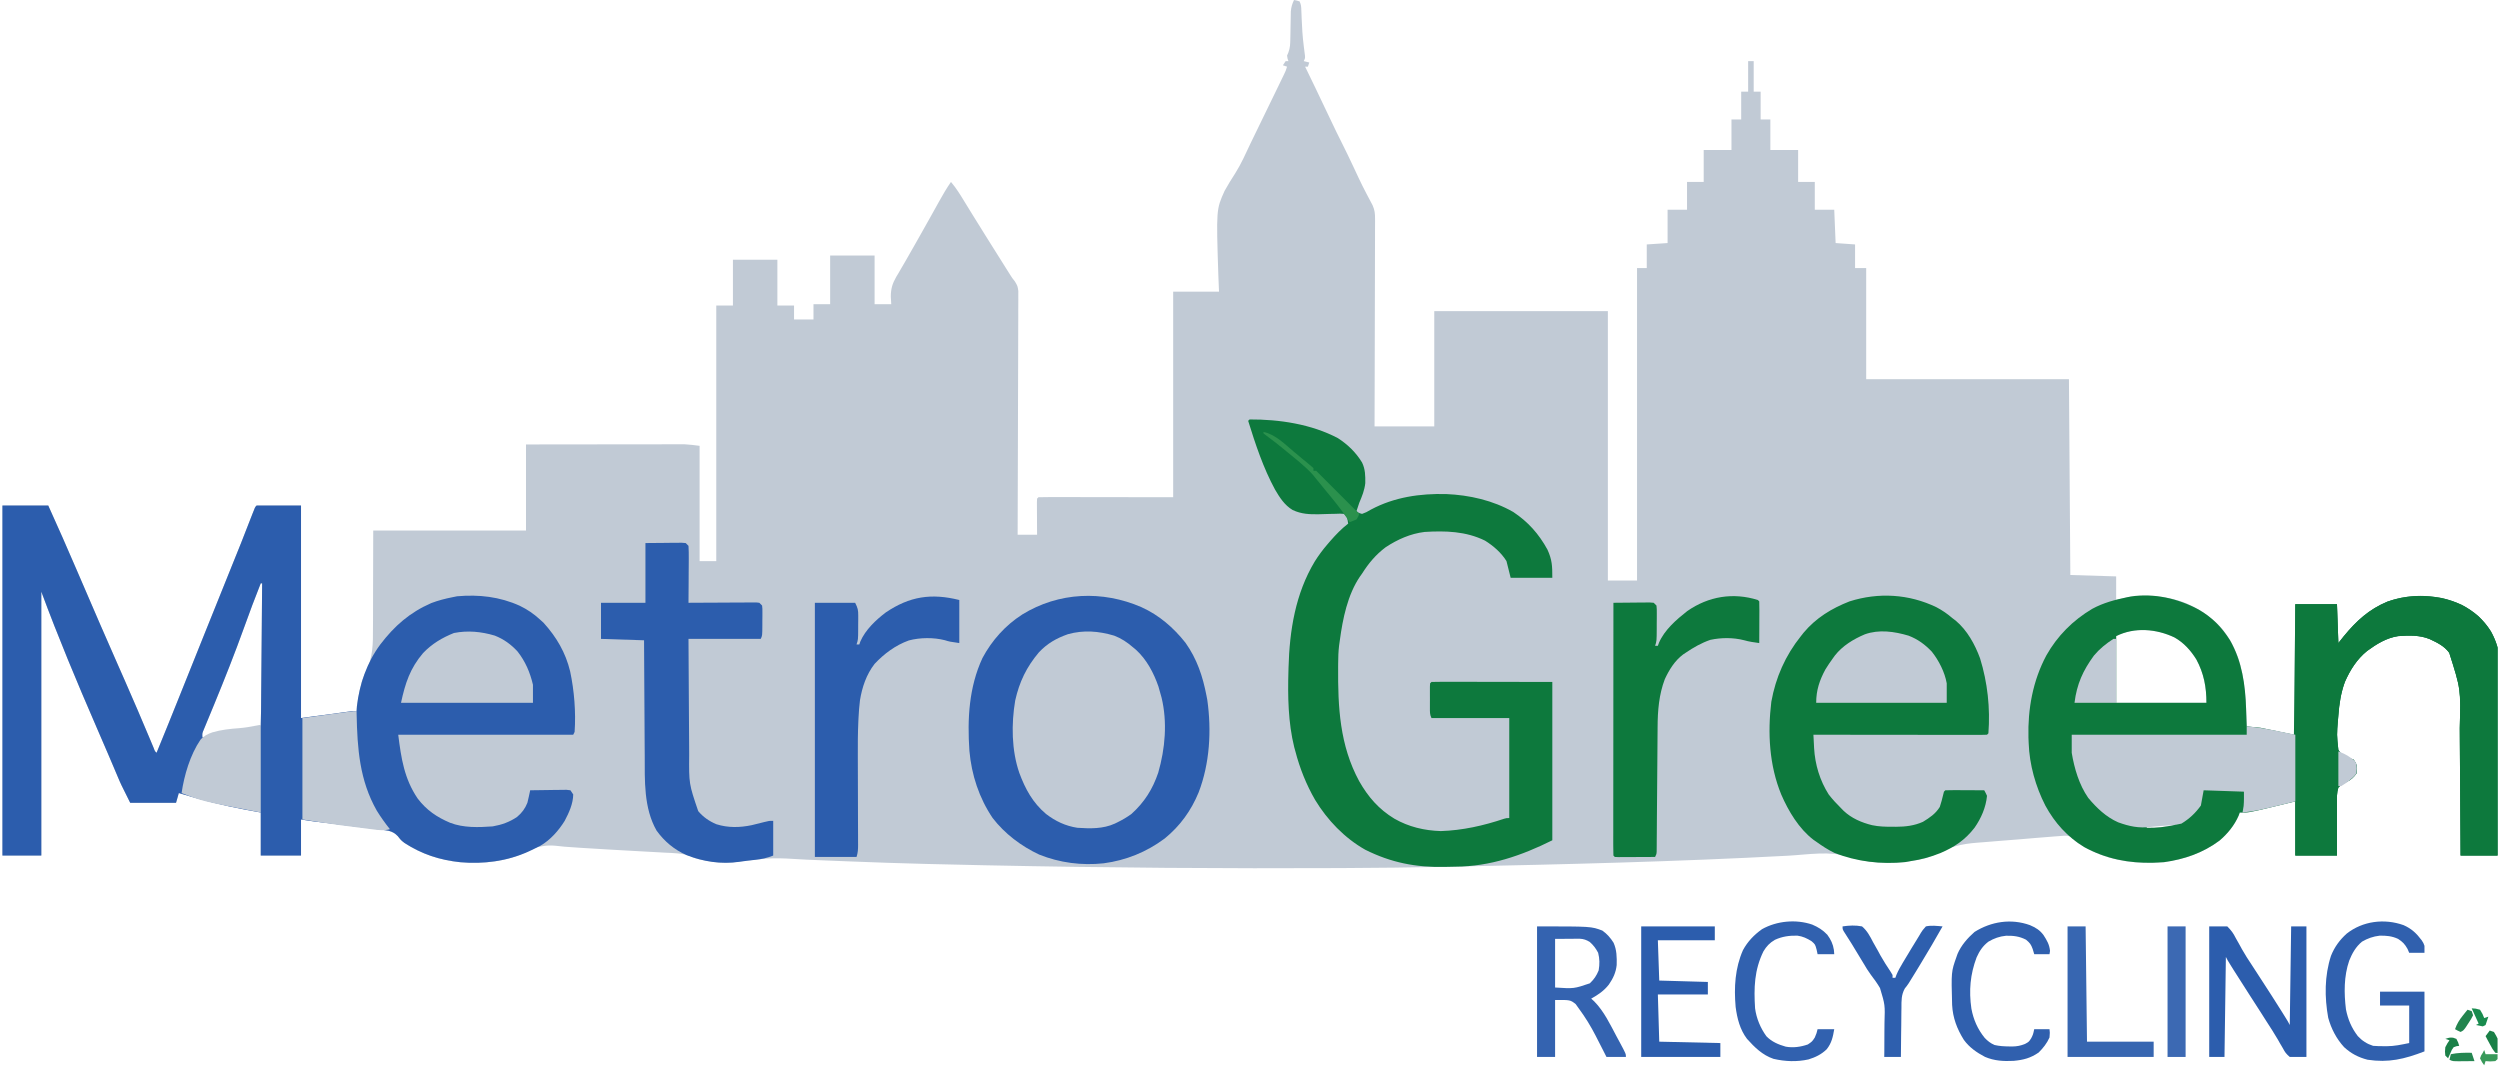 <svg xmlns="http://www.w3.org/2000/svg" xmlns:xlink="http://www.w3.org/1999/xlink" width="1600" zoomAndPan="magnify" viewBox="0 0 1200 513" height="684" preserveAspectRatio="xMidYMid meet" version="1.2"><defs><clipPath id="e3ec77704f"><path d="M 1.168 0 L 1198.832 0 L 1198.832 417 L 1.168 417 Z M 1.168 0 "/></clipPath><clipPath id="1a7f52ad3f"><path d="M 1.168 242 L 277 242 L 277 415 L 1.168 415 Z M 1.168 242 "/></clipPath><clipPath id="c675af2ca7"><path d="M 973 285 L 1198.832 285 L 1198.832 415 L 973 415 Z M 973 285 "/></clipPath><clipPath id="138f41b140"><path d="M 599 201 L 1198.832 201 L 1198.832 417 L 599 417 Z M 599 201 "/></clipPath><clipPath id="6f6eda2e95"><path d="M 1193 494 L 1198.832 494 L 1198.832 506 L 1193 506 Z M 1193 494 "/></clipPath><clipPath id="9b2ab009e0"><path d="M 1190 504 L 1198.832 504 L 1198.832 512 L 1190 512 Z M 1190 504 "/></clipPath></defs><g id="5d9ae5066c"><g clip-rule="nonzero" clip-path="url(#e3ec77704f)"><path style=" stroke:none;fill-rule:nonzero;fill:#c1cad5;fill-opacity:1;" d="M 621.121 0 C 622.414 0.25 622.414 0.25 623.789 0.668 C 624.566 2.223 624.578 3.246 624.641 4.98 L 624.719 6.801 L 624.789 8.707 C 624.957 13.168 625.227 17.57 625.789 22 L 626.203 25.293 C 626.27 25.777 626.332 26.266 626.398 26.77 C 626.453 28 626.453 28 625.789 29.332 L 628.453 30 L 627.789 32 L 626.453 32 L 627.227 33.594 C 628.414 36.051 629.602 38.504 630.789 40.957 L 631.438 42.301 C 633.887 47.367 636.324 52.441 638.703 57.543 C 640.539 61.473 642.453 65.355 644.406 69.23 C 646.145 72.684 647.809 76.168 649.453 79.668 C 653.91 89.219 653.91 89.219 658.844 98.531 C 659.895 100.914 660.031 102.508 660.027 105.098 L 660.031 106.395 C 660.031 107.82 660.027 109.242 660.012 110.668 L 660.012 113.742 C 660.016 116.52 660 119.297 659.988 122.074 C 659.977 124.977 659.973 127.883 659.973 130.785 C 659.965 136.281 659.949 141.777 659.93 147.273 C 659.906 153.535 659.895 159.793 659.887 166.051 C 659.863 178.922 659.828 191.797 659.785 204.668 L 688.449 204.668 L 688.449 149.332 L 771.777 149.332 L 771.777 278.668 L 785.777 278.668 L 785.777 128.668 L 790.441 128.668 L 790.441 117.332 L 800.441 116.668 L 800.441 100.668 L 809.773 100.668 L 809.773 87.332 L 817.773 87.332 L 817.773 72 L 831.105 72 L 831.105 57.332 L 835.773 57.332 L 835.773 44 L 839.105 44 L 839.105 29.332 L 841.773 29.332 L 841.773 44 L 845.105 44 L 845.105 57.332 L 849.77 57.332 L 849.77 72 L 863.102 72 L 863.102 87.332 L 871.102 87.332 L 871.102 100.668 L 880.434 100.668 L 881.102 116.668 L 890.434 117.332 L 890.434 128.668 L 895.77 128.668 L 895.77 182 L 993.094 182 L 993.762 276 L 1015.758 276.668 L 1015.758 288 L 1021.09 286.668 C 1030.719 285.363 1040.43 285.957 1049.5 289.609 C 1053.754 291.457 1057.582 293.617 1061.09 296.668 L 1062.707 297.891 C 1068.258 302.566 1071.961 309.266 1074.422 316 C 1076.891 324.035 1077.852 331.906 1078.129 340.293 L 1078.215 342.734 C 1078.285 344.711 1078.355 346.691 1078.422 348.668 L 1085.086 349.336 L 1101.086 352.668 L 1101.754 290 L 1121.75 290 L 1122.418 308.668 L 1125.043 305.375 C 1131.082 298.039 1137.09 292.488 1145.957 288.793 C 1154.52 285.73 1162.953 285.535 1171.875 287.023 C 1178.602 288.496 1184.371 291.285 1189.621 295.75 C 1193.867 299.859 1196.844 304.266 1198.598 309.934 C 1200.867 318.098 1201.18 326.242 1201.156 334.684 L 1201.156 337.188 C 1201.152 339.426 1201.152 341.668 1201.145 343.91 C 1201.141 346.262 1201.141 348.613 1201.141 350.965 C 1201.137 355.406 1201.133 359.844 1201.125 364.285 C 1201.121 369.348 1201.113 374.41 1201.113 379.469 C 1201.105 389.871 1201.094 400.27 1201.078 410.668 L 1181.078 410.668 L 1181.039 403.82 C 1180.996 396.312 1180.945 388.809 1180.887 381.301 C 1180.855 376.754 1180.824 372.207 1180.797 367.66 C 1180.773 363.266 1180.742 358.871 1180.707 354.473 C 1180.695 352.805 1180.684 351.137 1180.68 349.469 C 1181.188 330.785 1181.188 330.785 1175.633 313.328 C 1173.215 310.043 1169.91 308.504 1166.285 306.777 C 1161.441 304.766 1156.25 304.984 1151.082 305.336 C 1145.391 306.234 1140.777 309.129 1136.184 312.473 C 1131.27 316.473 1128.086 321.559 1125.539 327.32 C 1123.637 332.523 1122.824 337.828 1122.418 343.336 L 1122.246 345.336 C 1121.633 352.695 1121.633 352.695 1122.418 360 C 1123.879 362.121 1123.879 362.121 1126 363.25 C 1127.246 363.738 1128.496 364.211 1129.75 364.668 C 1131.082 366.668 1131.082 366.668 1131.375 368.918 L 1131.082 371.336 C 1129.715 373.129 1128.473 374.332 1126.41 375.289 C 1124.828 376.051 1123.672 376.762 1122.418 378 C 1121.629 380.484 1121.703 382.887 1121.75 385.473 L 1121.73 387.656 C 1121.711 389.953 1121.73 392.246 1121.75 394.543 C 1121.746 396.102 1121.738 397.66 1121.727 399.219 C 1121.703 403.035 1121.727 406.848 1121.75 410.668 L 1101.754 410.668 L 1101.754 384.668 C 1096.566 385.922 1096.566 385.922 1091.383 387.18 C 1079.285 390.098 1079.285 390.098 1075.086 390 L 1074.566 391.445 C 1072.551 396.137 1069.219 400.219 1065.34 403.5 C 1057.363 409.434 1048.512 412.461 1038.758 413.836 C 1037.758 413.91 1036.758 413.965 1035.758 414 L 1033.449 414.105 C 1022.461 414.367 1012.039 412.691 1002.234 407.508 C 996.941 404.504 996.941 404.504 994.98 402.594 C 993.133 401.137 993.133 401.137 990.668 401.156 C 989.715 401.215 988.766 401.289 987.816 401.375 L 986.234 401.488 C 984.508 401.613 982.785 401.758 981.062 401.906 C 979.855 402.004 978.645 402.098 977.438 402.195 C 974.898 402.398 972.363 402.613 969.824 402.836 C 966.605 403.113 963.387 403.363 960.164 403.602 C 957.664 403.789 955.164 404 952.664 404.215 C 951.477 404.312 950.293 404.406 949.109 404.492 C 941.559 405.047 935.641 406.52 928.941 410.098 C 925.211 412.055 921.242 412.707 917.098 413.336 L 914.516 413.793 C 905.469 414.723 896.094 414.215 887.477 411.25 C 878.406 408.332 867.617 410.234 858.242 410.742 C 804.57 413.621 750.848 414.895 697.117 416 L 695.117 416.043 C 677.93 416.398 660.742 416.609 643.555 416.68 C 588.176 416.941 532.824 416.578 473.133 415.336 L 471.109 415.293 C 462.562 415.117 454.016 414.922 445.469 414.711 L 443.941 414.672 C 431.938 414.367 419.934 413.969 407.938 413.48 C 405.992 413.402 404.051 413.324 402.105 413.25 L 398.254 413.098 L 396.336 413.023 C 393.238 412.898 390.141 412.77 387.043 412.629 C 370.836 411.648 370.836 411.648 354.789 413.512 C 347.73 415.008 340.695 413.812 333.809 412 L 331.582 411.008 C 327.539 409.48 323.309 409.484 319.035 409.27 L 316.242 409.109 C 313.789 408.969 311.336 408.836 308.879 408.707 C 306.457 408.578 304.039 408.438 301.617 408.301 C 298.746 408.141 295.875 407.98 293.004 407.82 C 288.266 407.559 283.531 407.281 278.801 406.957 L 277.414 406.863 C 275.262 406.715 273.105 406.566 270.953 406.41 C 263.453 405.57 263.453 405.57 256.23 406.93 L 254.105 408.168 C 245.348 412.977 235.367 414.305 225.473 414.141 C 214.738 413.758 205 411.281 195.777 405.668 C 193.738 404.352 192.449 403.289 190.945 401.352 C 189.523 399.926 188.562 399.355 186.609 398.781 C 184.242 398.371 181.879 398.066 179.488 397.801 L 176.844 397.465 C 174.531 397.172 172.219 396.895 169.902 396.629 C 167.555 396.352 165.211 396.055 162.863 395.762 C 158.73 395.246 154.598 394.742 150.461 394.258 C 148.465 394 146.477 393.668 144.488 393.336 L 144.488 410.668 L 125.16 410.668 L 125.16 390 L 117.449 388.586 C 106.734 386.562 96.254 383.852 85.828 380.668 L 84.496 385.336 L 62.496 385.336 C 58 376.34 58 376.34 56.66 373.172 L 55.742 371.012 L 54.789 368.75 C 53.902 366.668 53.016 364.582 52.129 362.5 C 50.207 357.977 48.246 353.469 46.289 348.961 C 36.957 327.457 27.98 306.004 19.832 284 L 19.832 410.668 L 1.168 410.668 L 1.168 242.668 L 23.164 242.668 C 27.754 252.828 32.289 262.996 36.664 273.25 C 40.434 282.086 44.238 290.906 48.082 299.711 C 50.785 305.906 53.496 312.098 56.219 318.281 L 60.043 326.965 C 64.02 336 67.914 345.07 71.73 354.18 L 72.285 355.5 C 72.777 356.668 73.266 357.836 73.754 359.008 C 74.344 360.598 74.344 360.598 75.16 361.336 C 78.824 352.395 82.461 343.441 86.043 334.465 C 90.102 324.305 94.172 314.148 98.262 304 L 99.953 299.797 C 102.262 294.059 104.57 288.324 106.879 282.586 C 108.855 277.68 110.828 272.773 112.801 267.867 C 113.555 266 114.305 264.129 115.059 262.262 L 115.77 260.492 C 117.574 255.984 119.344 251.461 121.07 246.922 C 122.422 243.406 122.422 243.406 123.16 242.668 L 144.488 242.668 L 144.488 344.668 L 169.156 341.336 L 171.156 341.336 L 171.32 339 C 171.664 336.023 172.254 333.125 172.945 330.211 L 173.539 327.703 C 174.016 325.934 174.594 324.461 175.438 322.828 C 179.051 315.676 179.066 309.051 179.023 301.152 C 179.031 299.957 179.039 298.762 179.051 297.566 C 179.078 293.184 179.074 288.801 179.07 284.418 L 179.152 254.668 L 252.48 254.668 L 252.48 213.336 C 271.758 213.309 271.758 213.309 281.293 213.301 C 286.445 213.297 291.598 213.293 296.75 213.285 C 301.27 213.277 305.785 213.273 310.301 213.27 C 312.023 213.27 313.746 213.266 315.469 213.266 C 317.883 213.258 320.297 213.258 322.711 213.258 L 324.863 213.25 L 326.875 213.254 L 328.602 213.254 C 331.016 213.359 333.414 213.703 335.809 214 L 335.809 269.336 L 343.809 269.336 L 343.809 146.668 L 351.809 146.668 L 351.809 124.668 L 373.141 124.668 L 373.141 146.668 L 381.141 146.668 L 381.141 153.332 L 390.473 153.332 L 390.473 146 L 398.473 146 L 398.473 122.668 L 419.805 122.668 L 419.805 146 L 427.801 146 L 427.586 142.43 C 427.594 138.617 428.336 136.152 430.207 132.863 L 431.262 131.125 L 432.352 129.23 C 433.109 127.914 433.875 126.605 434.648 125.297 C 436.129 122.777 437.559 120.23 438.992 117.68 C 440.059 115.781 441.133 113.883 442.211 111.988 C 443.816 109.156 445.41 106.316 446.996 103.469 L 448.266 101.188 C 449.074 99.738 449.883 98.285 450.688 96.832 C 452.504 93.574 454.332 90.391 456.469 87.332 C 459.004 90.309 460.98 93.547 463.008 96.875 C 463.781 98.137 464.555 99.395 465.332 100.652 L 466.555 102.645 C 468.637 106.02 470.734 109.391 472.84 112.75 L 474.105 114.77 C 476.812 119.102 479.531 123.43 482.258 127.75 L 483.227 129.293 L 484.918 131.973 C 485.836 133.434 485.836 133.434 487.164 135.105 C 488.465 137.332 488.465 137.332 488.793 139.691 L 488.785 142.344 L 488.793 143.832 C 488.797 145.469 488.781 147.105 488.766 148.742 C 488.766 149.918 488.766 151.094 488.77 152.27 C 488.77 155.461 488.754 158.648 488.734 161.836 C 488.719 165.172 488.715 168.504 488.715 171.84 C 488.707 178.148 488.684 184.461 488.656 190.77 C 488.629 197.957 488.609 205.145 488.598 212.328 C 488.57 227.109 488.523 241.887 488.465 256.668 L 497.797 256.668 L 497.773 252.898 L 497.754 248.043 L 497.738 245.555 L 497.73 243.191 L 497.723 241 L 497.797 239.336 L 498.465 238.668 C 500.473 238.605 502.465 238.582 504.477 238.59 L 506.418 238.59 C 508.504 238.594 510.59 238.598 512.672 238.602 C 513.957 238.605 515.238 238.605 516.523 238.605 C 521.293 238.609 526.066 238.617 530.836 238.625 L 563.125 238.668 L 563.125 140 L 585.125 140 L 584.797 131.93 C 583.785 100.559 583.785 100.559 587.785 91.66 C 589.398 88.742 591.125 85.922 592.949 83.129 C 595.816 78.598 597.965 73.633 600.266 68.797 C 601.668 65.859 603.102 62.938 604.531 60.016 C 607.242 54.461 609.945 48.906 612.637 43.34 L 613.848 40.848 C 614.391 39.723 614.938 38.594 615.484 37.465 L 616.402 35.566 C 617.176 33.953 617.176 33.953 617.789 32 L 615.789 31.332 L 617.121 29.332 L 618.453 29.332 L 618.039 28.207 L 617.789 26.668 L 618.426 25.191 C 619.262 22.957 619.312 21.133 619.352 18.75 L 619.41 16.094 C 619.426 15.176 619.441 14.254 619.453 13.332 C 619.484 11.527 619.516 9.723 619.559 7.918 L 619.598 5.496 C 619.781 3.395 620.227 1.895 621.121 0 M 125.156 280 C 122.371 286.98 119.75 294.016 117.207 301.09 C 112.746 313.488 107.914 325.707 102.895 337.887 L 101.324 341.699 C 100.672 343.281 100.02 344.863 99.359 346.445 L 98.484 348.57 L 97.707 350.438 C 97.051 352.039 97.051 352.039 97.16 354 C 100.543 353.551 103.875 352.961 107.215 352.273 L 108.715 351.965 C 109.754 351.754 110.789 351.543 111.824 351.328 C 113.418 351 115.012 350.676 116.605 350.352 L 119.633 349.73 L 121.078 349.438 C 122.223 349.199 123.355 348.938 124.492 348.668 L 125.156 348 C 125.242 345.891 125.281 343.793 125.293 341.684 L 125.316 339.672 C 125.336 337.469 125.352 335.266 125.367 333.062 L 125.41 328.492 C 125.445 324.473 125.48 320.453 125.512 316.434 C 125.547 312.336 125.582 308.238 125.621 304.141 C 125.691 296.094 125.762 288.047 125.824 280 Z M 1015.758 305.336 L 1015.758 337.336 L 1059.09 337.336 C 1059.09 329.762 1057.859 323.207 1054.242 316.508 C 1051.52 312.168 1048.281 308.551 1043.809 305.996 C 1035.066 301.82 1024.586 300.922 1015.758 305.336 M 1034.84 396 L 1032.324 396.375 L 1030.426 396.668 L 1030.426 397.336 C 1035.047 397.484 1039.234 396.949 1043.758 396 L 1043.758 395.336 C 1040.711 395.262 1037.852 395.547 1034.84 396 "/></g><g clip-rule="nonzero" clip-path="url(#1a7f52ad3f)"><path style=" stroke:none;fill-rule:nonzero;fill:#2c5dad;fill-opacity:1;" d="M 1.168 242.668 L 23.164 242.668 C 27.754 252.828 32.289 262.996 36.664 273.25 C 40.434 282.086 44.238 290.906 48.082 299.711 C 50.785 305.906 53.496 312.098 56.219 318.281 L 60.043 326.965 C 64.02 336 67.914 345.07 71.73 354.18 L 72.285 355.5 C 72.777 356.668 73.266 357.836 73.754 359.008 C 74.344 360.598 74.344 360.598 75.16 361.336 C 78.824 352.395 82.461 343.441 86.043 334.465 C 90.102 324.305 94.172 314.148 98.262 304 L 99.953 299.797 C 102.262 294.059 104.57 288.324 106.879 282.586 C 108.855 277.68 110.828 272.773 112.801 267.867 C 113.555 266 114.305 264.129 115.059 262.262 L 115.77 260.492 C 117.574 255.984 119.344 251.461 121.07 246.922 C 122.422 243.406 122.422 243.406 123.16 242.668 L 144.488 242.668 L 144.488 344.668 L 169.156 341.336 L 171.156 341.336 L 171.32 339 C 172.551 328.285 176.098 318.066 182.523 309.367 C 189.332 300.438 196.645 294.004 207.016 289.477 C 210.332 288.219 213.676 287.359 217.152 286.668 L 219.402 286.211 C 229.926 285.301 239.852 286.402 249.496 290.777 C 253.094 292.516 256.203 294.621 259.148 297.336 L 260.898 298.918 C 267.102 305.773 271.496 313.234 273.672 322.27 C 275.648 331.562 276.465 341.844 275.812 351.336 L 275.148 352.668 L 191.152 352.668 C 192.574 364.02 194.043 373.82 200.484 383.297 C 204.719 388.848 209.633 392.219 216.027 394.918 C 222.418 397.414 229.73 397.164 236.484 396.668 C 240.797 395.914 244.562 394.602 248.191 392.125 C 250.523 390.16 252.016 388.16 253.148 385.336 C 253.418 384.289 253.66 383.238 253.883 382.18 L 254.23 380.562 L 254.48 379.336 C 257.211 379.285 259.938 379.25 262.668 379.227 C 263.598 379.215 264.523 379.203 265.453 379.184 C 266.785 379.16 268.121 379.148 269.453 379.141 L 271.887 379.109 L 273.812 379.336 L 275.148 381.336 C 275.078 385.859 273.109 390.09 271.043 394.023 C 268.137 398.703 264.145 403.223 259.328 406 C 257.992 406.695 256.641 407.363 255.273 408 L 253.777 408.703 C 243.438 413.387 232.184 414.836 220.922 413.867 C 211.016 412.793 202.562 410.043 194.129 404.605 C 192.488 403.336 192.488 403.336 190.945 401.352 C 189.523 399.926 188.562 399.355 186.609 398.781 C 184.242 398.371 181.879 398.066 179.488 397.801 L 176.844 397.465 C 174.531 397.172 172.219 396.895 169.902 396.625 C 167.555 396.352 165.211 396.055 162.863 395.762 C 158.73 395.246 154.598 394.742 150.461 394.258 C 148.465 394 146.477 393.668 144.488 393.336 L 144.488 410.668 L 125.156 410.668 L 125.156 390 L 117.449 388.586 C 106.734 386.562 96.254 383.852 85.828 380.668 L 84.496 385.336 L 62.496 385.336 C 58 376.34 58 376.34 56.66 373.172 L 55.742 371.012 L 54.789 368.75 C 53.902 366.668 53.016 364.582 52.129 362.5 C 50.207 357.977 48.246 353.469 46.289 348.961 C 36.957 327.457 27.98 306.004 19.832 284 L 19.832 410.668 L 1.168 410.668 Z M 125.156 280 C 122.371 286.98 119.75 294.016 117.207 301.09 C 112.746 313.488 107.914 325.707 102.895 337.887 L 101.324 341.699 C 100.672 343.281 100.02 344.863 99.359 346.445 L 98.484 348.57 L 97.707 350.438 C 97.051 352.039 97.051 352.039 97.16 354 C 100.543 353.551 103.875 352.961 107.215 352.273 L 108.715 351.965 C 109.754 351.754 110.789 351.543 111.824 351.328 C 113.418 351 115.012 350.676 116.605 350.352 L 119.633 349.73 L 121.078 349.438 C 122.223 349.199 123.355 348.938 124.492 348.668 L 125.156 348 C 125.242 345.891 125.281 343.793 125.293 341.684 L 125.316 339.672 C 125.336 337.469 125.355 335.266 125.367 333.062 L 125.41 328.492 C 125.449 324.473 125.48 320.453 125.512 316.434 C 125.547 312.336 125.582 308.238 125.621 304.141 C 125.691 296.094 125.762 288.047 125.824 280 Z M 125.156 280 "/></g><g clip-rule="nonzero" clip-path="url(#c675af2ca7)"><path style=" stroke:none;fill-rule:nonzero;fill:#0d793d;fill-opacity:1;" d="M 1055.266 292.562 C 1061.812 296.266 1066.379 300.996 1070.422 307.336 C 1076.211 317.562 1077.742 328.711 1078.129 340.293 L 1078.215 342.734 C 1078.285 344.711 1078.355 346.691 1078.422 348.668 L 1085.086 349.336 L 1101.086 352.668 L 1101.754 290 L 1121.75 290 L 1122.418 308.668 L 1125.043 305.375 C 1131.082 298.039 1137.09 292.488 1145.957 288.793 C 1154.52 285.73 1162.953 285.535 1171.875 287.023 C 1178.602 288.496 1184.371 291.285 1189.621 295.75 C 1193.867 299.859 1196.844 304.266 1198.598 309.934 C 1200.867 318.098 1201.18 326.242 1201.156 334.684 L 1201.156 337.188 C 1201.152 339.426 1201.152 341.668 1201.145 343.91 C 1201.141 346.262 1201.141 348.613 1201.141 350.965 C 1201.137 355.406 1201.133 359.844 1201.125 364.285 C 1201.121 369.348 1201.113 374.41 1201.113 379.469 C 1201.105 389.871 1201.094 400.27 1201.078 410.668 L 1181.078 410.668 L 1181.039 403.82 C 1180.996 396.312 1180.945 388.809 1180.887 381.301 C 1180.855 376.754 1180.824 372.207 1180.797 367.66 C 1180.773 363.266 1180.742 358.871 1180.707 354.473 C 1180.695 352.805 1180.684 351.137 1180.68 349.469 C 1181.188 330.785 1181.188 330.785 1175.633 313.328 C 1173.215 310.043 1169.91 308.504 1166.285 306.777 C 1161.441 304.766 1156.25 304.984 1151.082 305.336 C 1145.391 306.234 1140.777 309.129 1136.184 312.473 C 1131.27 316.473 1128.086 321.559 1125.539 327.32 C 1123.637 332.523 1122.824 337.828 1122.418 343.336 L 1122.246 345.336 C 1121.633 352.695 1121.633 352.695 1122.418 360 C 1123.879 362.121 1123.879 362.121 1126 363.25 C 1127.246 363.738 1128.496 364.211 1129.75 364.668 C 1131.082 366.668 1131.082 366.668 1131.375 368.918 L 1131.082 371.336 C 1129.715 373.129 1128.473 374.332 1126.41 375.289 C 1124.828 376.051 1123.672 376.762 1122.418 378 C 1121.629 380.484 1121.703 382.887 1121.75 385.473 L 1121.73 387.656 C 1121.711 389.953 1121.73 392.246 1121.75 394.543 C 1121.746 396.102 1121.738 397.66 1121.727 399.219 C 1121.703 403.035 1121.727 406.848 1121.75 410.668 L 1101.754 410.668 L 1101.754 384.668 C 1096.566 385.922 1096.566 385.922 1091.383 387.18 C 1079.285 390.098 1079.285 390.098 1075.086 390 L 1074.566 391.445 C 1072.551 396.137 1069.219 400.219 1065.34 403.5 C 1057.363 409.434 1048.512 412.461 1038.758 413.836 C 1037.758 413.91 1036.758 413.965 1035.758 414 L 1033.449 414.105 C 1021.625 414.387 1010.859 412.25 1000.383 406.586 C 992.242 401.586 986.316 395.023 981.762 386.668 C 977.074 377.5 974.117 366.988 973.762 356.668 L 973.656 354.047 C 973.293 340.359 975.758 326.746 982.246 314.602 C 987.543 305.203 995.008 297.742 1004.254 292.25 C 1009.648 289.332 1015.129 287.887 1021.09 286.668 L 1022.707 286.336 C 1033.855 284.605 1045.488 287.277 1055.266 292.562 M 1015.758 305.336 L 1015.758 337.336 L 1059.09 337.336 C 1059.09 329.762 1057.859 323.207 1054.242 316.508 C 1051.52 312.168 1048.281 308.551 1043.809 305.996 C 1035.066 301.82 1024.586 300.922 1015.758 305.336 M 1034.84 396 L 1032.324 396.375 L 1030.426 396.668 L 1030.426 397.336 C 1035.047 397.484 1039.234 396.949 1043.758 396 L 1043.758 395.336 C 1040.711 395.262 1037.852 395.547 1034.84 396 "/></g><path style=" stroke:none;fill-rule:nonzero;fill:#2c5dad;fill-opacity:1;" d="M 547.922 291.453 C 556.461 295.328 563.242 301.234 569.043 308.543 C 574.598 316.395 577.32 324.629 579.125 334 L 579.5 335.941 C 581.586 350.676 580.707 366.414 575.336 380.375 C 571.715 389.172 566.426 396.469 559.02 402.508 C 550.281 409 540.543 412.949 529.762 414.387 C 519.203 415.512 508.719 414.16 498.84 410.211 C 490.23 406.195 482.273 400.195 476.473 392.652 C 469.973 383.035 466.324 371.922 465.316 360.391 C 464.27 345.148 465.078 329.875 471.59 315.836 C 476.156 307.32 482.551 300.18 490.688 294.953 C 508.203 284.168 529.203 283.301 547.922 291.453 "/><g clip-rule="nonzero" clip-path="url(#138f41b140)"><path style=" stroke:none;fill-rule:nonzero;fill:#0d793d;fill-opacity:1;" d="M 599.789 201.336 C 614.031 201.254 629.516 203.594 642.223 210.328 C 646.906 213.344 650.91 217.234 653.785 222 C 655.344 225.191 655.391 228.391 655.336 231.891 C 654.984 235.285 653.77 238.211 652.453 241.336 C 652 242.664 651.555 243.996 651.117 245.336 C 652.199 246.23 652.199 246.23 653.785 246.668 C 655.879 245.883 655.879 245.883 658.078 244.586 C 669.285 238.609 681.594 236.836 694.164 237.148 C 705.297 237.617 716.637 240.176 726.363 245.75 C 733.539 250.527 738.629 256.27 742.762 263.785 C 745.016 268.703 745.113 271.645 745.113 277.336 L 725.113 277.336 L 723.113 269.336 C 720.625 265.305 716.82 261.996 712.801 259.5 C 703.633 254.984 693.777 254.719 683.785 255.336 C 677 256.16 670.789 258.934 665.117 262.668 C 660.367 266.25 656.953 270.332 653.785 275.336 L 652.773 276.746 C 646.832 285.535 644.52 296.977 643.121 307.336 L 642.773 309.793 C 642.414 312.707 642.336 315.594 642.316 318.531 L 642.305 320.188 C 642.176 339.383 643.043 357.691 652.402 374.961 C 656.715 382.543 661.824 388.438 669.293 392.957 C 676.188 396.902 683.625 398.668 691.574 398.918 C 702.07 398.578 712.039 396.324 721.961 393.004 C 723.113 392.668 723.113 392.668 724.445 392.668 L 724.445 344.668 L 687.117 344.668 C 686.27 342.973 686.363 341.77 686.359 339.875 L 686.359 337.801 L 686.367 335.625 L 686.359 333.445 L 686.359 331.375 L 686.363 329.465 L 686.449 328 L 687.117 327.336 C 688.922 327.27 690.711 327.25 692.516 327.258 L 694.258 327.258 C 696.129 327.258 698 327.262 699.867 327.27 C 701.02 327.27 702.172 327.27 703.32 327.27 C 707.598 327.273 711.879 327.285 716.156 327.293 L 745.113 327.336 L 745.113 403.336 C 730.523 410.633 715.211 415.93 698.73 415.992 C 696.984 416.004 695.242 416.051 693.496 416.102 C 679.633 416.41 667.746 414.086 655.328 407.875 C 645.402 402.285 637.098 393.617 631.234 383.918 C 627.051 376.66 623.887 368.766 621.789 360.668 L 621.234 358.672 C 618.301 346.863 618.09 334.121 618.453 322 L 618.496 320.414 C 618.973 302.629 621.801 284.941 631.098 269.48 C 632.902 266.617 634.91 263.902 637.121 261.336 L 638.605 259.605 C 641.27 256.578 643.922 253.797 647.121 251.336 C 646.883 249.715 646.883 249.715 646.453 248 L 645.121 246.668 C 643.219 246.527 643.219 246.527 640.996 246.633 L 638.457 246.68 C 636.695 246.723 634.938 246.777 633.18 246.836 C 628.562 246.918 624.691 246.781 620.465 244.801 C 616.578 242.492 614.23 238.785 611.996 234.961 C 606.402 224.676 602.582 213.164 599.121 202 Z M 929.445 291.445 C 932.27 292.934 934.699 294.582 937.098 296.668 L 938.719 297.891 C 944.277 302.57 947.953 309.262 950.43 316 C 954.02 327.578 955.363 339.898 954.43 352 L 953.762 352.668 C 952.684 352.73 951.602 352.75 950.52 352.746 L 948.391 352.75 L 946.039 352.742 L 943.574 352.742 C 941.34 352.742 939.105 352.742 936.871 352.734 C 934.535 352.73 932.203 352.73 929.867 352.73 C 925.445 352.727 921.023 352.723 916.602 352.715 C 911.57 352.711 906.535 352.703 901.504 352.703 C 891.148 352.695 880.793 352.684 870.438 352.668 C 870.52 354.34 870.605 356.008 870.699 357.68 L 870.766 359.09 C 871.215 366.969 873.531 374.652 877.77 381.336 C 879.625 383.723 881.617 385.883 883.77 388 L 884.934 389.188 C 888.746 392.781 893.539 394.836 898.586 396.086 C 901.879 396.777 905.074 396.867 908.434 396.836 L 910.125 396.852 C 914.656 396.836 918.867 396.336 923.027 394.469 C 926.305 392.449 929.023 390.668 931.098 387.336 C 931.734 385.414 932.254 383.5 932.711 381.531 L 933.098 380 L 933.766 379.336 C 935.148 379.277 936.531 379.262 937.914 379.27 L 940.457 379.277 L 943.141 379.293 C 944.035 379.297 944.93 379.301 945.828 379.301 C 948.027 379.309 950.23 379.32 952.43 379.336 C 953.105 380.559 953.105 380.559 953.762 382 C 953.234 387.562 950.938 392.797 947.766 397.336 C 943.234 403.18 938.223 406.547 931.441 409.457 C 926.738 411.348 922.125 412.605 917.098 413.336 L 914.516 413.793 C 903.066 414.969 891.148 413.621 880.434 409.336 C 877.352 407.852 874.547 405.992 871.77 404 L 870.457 403.098 C 863.453 397.73 858.453 389.34 854.996 381.363 C 849.234 367.301 848.418 351.883 850.23 336.875 C 852.324 325.188 856.992 314.621 864.438 305.336 L 865.68 303.758 C 871.645 296.605 879.195 292.016 887.77 288.668 C 901.695 284.238 916.297 285.121 929.445 291.445 M 1181.789 290.375 C 1187.547 293.441 1192.188 297.574 1195.703 303.086 C 1200.922 312.824 1201.188 323.875 1201.156 334.684 L 1201.156 337.188 C 1201.152 339.426 1201.152 341.668 1201.145 343.91 C 1201.141 346.262 1201.141 348.613 1201.141 350.965 C 1201.137 355.406 1201.133 359.844 1201.125 364.285 C 1201.121 369.348 1201.113 374.41 1201.113 379.469 C 1201.105 389.871 1201.094 400.27 1201.078 410.668 L 1181.078 410.668 L 1181.039 403.82 C 1180.996 396.312 1180.945 388.809 1180.887 381.301 C 1180.855 376.754 1180.824 372.207 1180.797 367.66 C 1180.773 363.266 1180.742 358.871 1180.707 354.473 C 1180.695 352.805 1180.684 351.137 1180.68 349.469 C 1181.188 330.785 1181.188 330.785 1175.633 313.328 C 1173.215 310.043 1169.91 308.504 1166.285 306.777 C 1161.441 304.766 1156.25 304.984 1151.082 305.336 C 1145.391 306.234 1140.777 309.129 1136.184 312.473 C 1131.27 316.473 1128.086 321.559 1125.539 327.32 C 1123.637 332.523 1122.824 337.828 1122.418 343.336 L 1122.246 345.336 C 1121.633 352.695 1121.633 352.695 1122.418 360 C 1123.879 362.121 1123.879 362.121 1126 363.25 C 1127.246 363.738 1128.496 364.211 1129.75 364.668 C 1131.082 366.668 1131.082 366.668 1131.375 368.918 L 1131.082 371.336 C 1129.715 373.129 1128.473 374.332 1126.41 375.289 C 1124.828 376.051 1123.672 376.762 1122.418 378 C 1121.629 380.484 1121.703 382.887 1121.75 385.473 L 1121.73 387.656 C 1121.711 389.953 1121.73 392.246 1121.75 394.543 C 1121.746 396.102 1121.738 397.66 1121.727 399.219 C 1121.703 403.035 1121.727 406.848 1121.75 410.668 L 1101.754 410.668 L 1101.754 290 L 1121.75 290 L 1122.418 308.668 L 1125.043 305.375 C 1131.082 298.039 1137.09 292.488 1145.957 288.793 C 1157.672 284.602 1170.477 285.227 1181.789 290.375 "/></g><path style=" stroke:none;fill-rule:nonzero;fill:#c1cad5;fill-opacity:1;" d="M 534.832 305.117 C 538.297 306.453 540.992 308.254 543.793 310.668 L 545.195 311.828 C 550.383 316.512 553.77 322.961 556.043 329.5 C 556.422 330.773 556.785 332.051 557.125 333.336 L 557.555 334.867 C 560.395 346.695 559.289 359.32 555.953 370.895 C 553.258 378.84 549.309 385.082 543.129 390.668 C 540.996 392.234 538.84 393.512 536.461 394.668 L 535.125 395.324 C 529.457 397.922 523.242 397.738 517.129 397.336 C 511.43 396.461 506.66 394.191 502.105 390.711 C 495.691 385.289 492.16 378.758 489.277 371.012 C 485.527 360.191 485.398 347.457 487.297 336.246 C 489.289 327.305 492.734 320.164 498.672 313.125 C 502.707 308.836 507.059 306.367 512.59 304.418 C 520.129 302.312 527.379 302.902 534.832 305.117 "/><path style=" stroke:none;fill-rule:nonzero;fill:#2c5dad;fill-opacity:1;" d="M 309.812 260.668 L 319.395 260.586 L 322.414 260.547 L 324.785 260.539 L 327.219 260.516 L 329.145 260.668 L 330.477 262 C 330.594 264.059 330.629 266.055 330.605 268.109 L 330.602 269.945 C 330.594 271.879 330.578 273.816 330.559 275.75 C 330.551 277.062 330.547 278.371 330.543 279.684 C 330.527 282.902 330.504 286.117 330.477 289.336 L 331.758 289.324 C 336.148 289.297 340.539 289.273 344.93 289.262 C 346.57 289.254 348.207 289.246 349.848 289.234 C 352.203 289.219 354.555 289.211 356.906 289.203 L 359.141 289.184 L 361.203 289.184 L 363.023 289.172 L 364.473 289.336 L 365.809 290.668 C 365.969 292.145 365.969 292.145 365.961 293.961 L 365.957 295.934 L 365.93 298 L 365.93 300.07 C 365.898 305.148 365.898 305.148 365.141 306.668 L 330.477 306.668 C 330.535 318.762 330.535 318.762 330.617 330.859 C 330.652 335.797 330.688 340.734 330.707 345.676 C 330.727 349.66 330.75 353.645 330.785 357.633 C 330.797 359.145 330.805 360.66 330.809 362.176 C 330.684 376.211 330.684 376.211 335.141 389.336 C 337.539 392.195 340.422 394.18 343.852 395.625 C 349.465 397.41 355.184 397.27 360.895 396.062 C 362.879 395.605 364.852 395.113 366.816 394.586 C 369.141 394 369.141 394 371.141 394 L 371.141 410.668 C 368.172 411.855 365.676 412.375 362.559 412.711 C 361.641 412.816 360.727 412.918 359.812 413.023 L 358.457 413.176 C 357.207 413.328 355.965 413.512 354.719 413.695 C 346.105 414.867 337.598 413.613 329.52 410.461 C 323.605 407.793 318.949 403.941 315.145 398.668 C 308.938 387.77 309.504 374.602 309.469 362.477 L 309.434 357.684 C 309.402 353.516 309.383 349.348 309.363 345.18 C 309.344 340.91 309.312 336.645 309.285 332.375 C 309.227 324.027 309.184 315.684 309.145 307.336 L 288.48 306.668 L 288.48 289.336 L 309.812 289.336 Z M 309.812 260.668 "/><path style=" stroke:none;fill-rule:nonzero;fill:#c1cad5;fill-opacity:1;" d="M 1078.422 348.668 C 1083.652 349.059 1088.707 349.977 1093.836 351.043 L 1101.754 352.668 L 1101.754 384.668 C 1083.297 389.207 1083.297 389.207 1076.422 390 L 1076.941 386.875 C 1077.156 384.594 1077.086 382.293 1077.086 380 L 1057.754 379.336 L 1056.422 386.668 C 1053.746 390.34 1050.957 392.973 1047.09 395.336 C 1043.746 396.203 1040.316 396.277 1036.883 396.492 C 1035.359 396.602 1033.836 396.742 1032.316 396.93 C 1026.617 397.621 1022.086 396.668 1016.723 394.715 C 1010.949 392.188 1006.348 387.777 1002.355 382.984 C 997.969 376.695 995.676 368.832 994.426 361.336 L 994.426 352.668 L 1078.422 352.668 Z M 1078.422 348.668 "/><path style=" stroke:none;fill-rule:nonzero;fill:#0d793d;fill-opacity:1;" d="M 843.77 288 L 844.438 288.668 C 844.496 290.148 844.508 291.629 844.504 293.109 L 844.5 294.449 C 844.496 295.871 844.488 297.289 844.48 298.711 C 844.477 299.668 844.473 300.629 844.473 301.59 C 844.465 303.949 844.453 306.309 844.438 308.668 C 841.965 308.336 839.559 308.008 837.16 307.309 C 832 305.973 826.176 306.008 820.977 307.125 C 816.703 308.586 812.832 310.805 809.105 313.336 L 807.844 314.176 C 803.871 317.168 801.18 321.531 799.109 326 C 796.309 333.406 795.684 341.059 795.648 348.902 L 795.633 350.91 C 795.621 352.336 795.609 353.762 795.602 355.188 C 795.586 357.445 795.57 359.699 795.551 361.953 C 795.504 367.547 795.465 373.145 795.422 378.738 C 795.391 383.477 795.355 388.219 795.312 392.961 C 795.297 395.188 795.281 397.41 795.27 399.637 L 795.234 403.703 L 795.227 405.586 L 795.211 407.301 L 795.199 408.793 C 795.109 410 795.109 410 794.441 411.336 C 791.699 411.352 788.961 411.363 786.219 411.371 C 785.285 411.375 784.352 411.379 783.418 411.387 C 782.082 411.395 780.742 411.398 779.402 411.398 L 776.961 411.41 L 775.109 411.336 L 774.441 410.668 C 774.379 409.098 774.355 407.551 774.363 405.98 L 774.359 404.48 C 774.359 402.805 774.363 401.129 774.367 399.453 L 774.367 395.867 C 774.367 392.613 774.371 389.355 774.375 386.102 C 774.379 382.699 774.379 379.301 774.383 375.902 C 774.383 369.461 774.387 363.02 774.395 356.578 C 774.402 349.25 774.406 341.918 774.41 334.59 C 774.418 319.504 774.43 304.418 774.441 289.336 C 777.172 289.301 779.902 289.277 782.629 289.262 C 783.559 289.254 784.488 289.246 785.414 289.234 C 786.75 289.219 788.082 289.211 789.418 289.203 L 791.848 289.184 L 793.773 289.336 L 795.109 290.668 C 795.27 292.379 795.27 292.379 795.262 294.52 L 795.258 296.848 L 795.234 299.293 L 795.234 301.73 C 795.203 307.719 795.203 307.719 794.441 310 L 795.773 310 L 796.305 308.523 C 798.992 302.324 804.656 297.418 809.867 293.328 C 820.145 286.168 831.961 284.301 843.77 288 "/><path style=" stroke:none;fill-rule:nonzero;fill:#2c5dad;fill-opacity:1;" d="M 460.465 288 L 460.465 308.668 C 455.801 308 455.801 308 453.508 307.293 C 448.16 305.914 441.539 305.996 436.219 307.418 C 429.836 309.723 424.422 313.746 419.805 318.668 C 415.867 323.738 413.816 329.812 412.793 336.105 C 412.441 338.883 412.238 341.633 412.098 344.426 L 412.012 346.094 C 411.742 351.848 411.727 357.594 411.754 363.355 C 411.762 365.242 411.766 367.133 411.77 369.02 C 411.777 373.016 411.789 377.008 411.805 381 C 411.82 385.672 411.832 390.34 411.84 395.012 C 411.844 396.871 411.852 398.73 411.863 400.59 L 411.867 403.984 L 411.879 405.547 C 411.879 407.66 411.809 409.316 411.137 411.336 L 391.137 411.336 L 391.137 289.336 L 410.469 289.336 C 411.762 291.914 411.969 292.801 411.957 295.547 L 411.953 297.59 L 411.93 299.711 L 411.926 301.84 C 411.898 307.055 411.898 307.055 411.137 309.336 L 412.469 309.336 L 412.988 307.867 C 415.418 302.301 420.363 297.629 425.137 294 C 436.605 286.219 447.086 284.656 460.465 288 "/><path style=" stroke:none;fill-rule:nonzero;fill:#c1cad5;fill-opacity:1;" d="M 237.445 305.074 C 241.781 306.77 245.238 309.27 248.395 312.68 C 252.172 317.453 254.43 322.773 255.816 328.668 L 255.816 337.336 L 192.488 337.336 C 194.508 327.906 196.852 320.785 203.086 313.457 C 207.391 308.984 212.191 306.121 217.902 303.836 C 224.578 302.543 230.949 303.156 237.445 305.074 M 916.105 305.117 C 920.516 306.793 924.031 309.383 927.266 312.793 C 930.633 317.031 933.512 322.668 934.43 328 L 934.43 337.336 L 871.77 337.336 C 871.77 331.312 873.363 326.551 876.223 321.266 C 877.34 319.465 878.523 317.711 879.77 316 L 880.723 314.676 C 884.438 309.941 889.613 306.812 895.098 304.484 C 901.914 302.02 909.309 303.109 916.109 305.117 M 171.156 341.336 L 171.184 342.93 C 171.523 359.344 172.57 374.531 180.863 389.125 C 182.781 392.211 184.879 395.172 187.152 398 C 184.297 398.844 181.746 398.457 178.84 398.074 L 177.148 397.863 C 175.961 397.711 174.773 397.559 173.59 397.402 C 171.82 397.172 170.055 396.949 168.285 396.727 L 164.797 396.281 L 163.254 396.086 C 157.199 395.293 151.195 394.289 145.156 393.336 L 145.156 344.668 C 169.156 341.336 169.156 341.336 171.156 341.336 "/><path style=" stroke:none;fill-rule:nonzero;fill:#2c5dad;fill-opacity:1;" d="M 1060.422 444.668 L 1069.09 444.668 C 1071.074 446.684 1071.957 447.867 1073.172 450.293 C 1073.832 451.465 1074.492 452.637 1075.152 453.805 L 1076.129 455.605 C 1077.559 458.184 1079.168 460.629 1080.797 463.086 C 1081.402 464.016 1082.004 464.945 1082.609 465.879 L 1085.344 470.09 C 1088.77 475.355 1092.172 480.633 1095.504 485.961 L 1096.363 487.336 C 1098.332 490.496 1098.332 490.496 1099.086 492 L 1099.754 444.668 L 1107.086 444.668 L 1107.086 507.336 L 1099.086 507.336 C 1097.383 505.844 1096.812 505.16 1095.836 503.25 C 1095.297 502.332 1094.754 501.41 1094.215 500.492 L 1093.355 498.961 C 1091.613 495.934 1089.684 493.02 1087.797 490.086 C 1086.992 488.82 1086.191 487.559 1085.391 486.293 C 1083.363 483.102 1081.316 479.922 1079.254 476.75 C 1076.805 472.98 1074.391 469.188 1072.004 465.379 L 1071.145 464 C 1069.176 460.84 1069.176 460.84 1068.422 459.336 L 1067.754 507.336 L 1060.422 507.336 Z M 1060.422 444.668 "/><path style=" stroke:none;fill-rule:nonzero;fill:#3463b0;fill-opacity:1;" d="M 737.781 444.668 C 763.777 444.668 763.777 444.668 769.109 446.668 C 771.359 448.242 773.066 450.188 774.512 452.52 C 776.055 455.934 776.105 459.512 776.008 463.215 C 775.605 466.902 774.305 469.59 772.23 472.621 C 769.879 475.617 767.094 477.508 763.777 479.336 L 765.195 480.629 C 769.93 485.402 772.895 491.762 776.027 497.629 L 777.32 500.016 C 780.441 505.832 780.441 505.832 780.441 507.336 L 771.109 507.336 L 769.379 503.926 C 768.609 502.422 767.84 500.918 767.07 499.418 L 765.934 497.18 C 763.535 492.512 760.902 488.215 757.777 484 L 756.32 481.961 C 753.723 479.941 753.723 479.941 746.445 480 L 746.445 507.336 L 737.781 507.336 Z M 746.445 450.668 L 746.445 474 C 755.465 474.586 755.465 474.586 763.109 472 C 765.172 470.031 766.27 468.422 767.359 465.793 C 767.867 462.805 767.855 460.277 767.109 457.336 C 765.957 455.188 764.895 453.73 763.07 452.129 C 761.5 451.164 760.168 450.688 758.328 450.594 L 756.664 450.602 L 755.039 450.609 L 752.984 450.629 Z M 746.445 450.668 "/><path style=" stroke:none;fill-rule:nonzero;fill:#3060ae;fill-opacity:1;" d="M 1153.695 444.062 C 1157.566 445.758 1159.93 448.023 1162.414 451.336 C 1163.289 452.711 1163.289 452.711 1163.746 454 L 1163.746 457.336 L 1156.414 457.336 L 1155.625 455.5 C 1154.324 453.172 1153.301 452.113 1151.082 450.668 C 1148.156 449.305 1145.375 449.047 1142.188 449.129 C 1139.086 449.488 1136.441 450.426 1133.75 452 C 1130.801 454.445 1129.035 457.578 1127.625 461.102 C 1125.047 468.555 1125.102 476.742 1126.059 484.512 C 1127.027 489.344 1128.738 493.418 1131.75 497.336 C 1133.871 499.605 1136.121 501.059 1139.082 502 C 1140.82 502.129 1142.473 502.188 1144.207 502.168 L 1145.535 502.184 C 1149.422 502.168 1152.441 501.465 1156.414 500.668 L 1156.414 482.668 L 1142.414 482.668 L 1142.414 476 L 1163.746 476 L 1163.746 504.668 C 1154.062 508.395 1146.508 510.195 1136.418 508.668 C 1131.996 507.527 1128.535 505.715 1125.168 502.629 C 1121.488 498.617 1118.984 493.789 1117.543 488.543 C 1115.758 478.648 1115.738 468.441 1118.875 458.793 C 1120.562 454.562 1123.027 451.188 1126.406 448.145 C 1134.094 442.082 1144.477 440.781 1153.695 444.062 "/><path style=" stroke:none;fill-rule:nonzero;fill:#c1cad5;fill-opacity:1;" d="M 125.156 348 L 125.156 390 C 97.207 384.625 97.207 384.625 87.16 380.668 C 88.418 372.078 91.289 362.348 96.203 355.105 C 97.828 353.23 99.652 352.324 101.973 351.52 C 106.156 350.289 110.488 349.824 114.832 349.516 C 117.66 349.297 120.391 348.805 123.168 348.258 C 124.492 348 124.492 348 125.156 348 "/><path style=" stroke:none;fill-rule:nonzero;fill:#2c5dad;fill-opacity:1;" d="M 787.777 444.668 L 823.105 444.668 L 823.105 451.336 L 795.773 451.336 L 796.441 470.668 L 819.773 471.336 L 819.773 477.336 L 795.773 477.336 L 796.441 500 L 825.773 500.668 L 825.773 507.336 L 787.777 507.336 Z M 787.777 444.668 "/><path style=" stroke:none;fill-rule:nonzero;fill:#3161af;fill-opacity:1;" d="M 869.852 443.793 C 872.785 445.051 874.898 446.359 877.102 448.668 C 878.777 450.922 879.859 453.168 880.27 455.961 L 880.434 458 L 872.438 458 L 871.977 455.836 C 871.293 453.305 871.293 453.305 869.562 451.793 C 867.336 450.395 865.359 449.457 862.742 449.109 C 858.797 449.055 855.523 449.48 851.918 451.129 C 849.445 452.586 847.906 454.211 846.438 456.668 C 842.059 465.645 841.816 474.145 842.438 484 C 843.086 488.848 845.012 493.469 847.887 497.418 C 850.469 500.066 853.637 501.395 857.152 502.395 C 860.738 503.043 864.348 502.523 867.77 501.336 C 869.828 499.945 869.828 499.945 871.102 498 C 871.992 495.891 871.992 495.891 872.438 494 L 880.434 494 C 879.812 497.676 879.184 500.676 876.836 503.625 C 874.32 506.09 871.422 507.492 868.078 508.523 C 862.504 509.766 856.812 509.539 851.262 508.238 C 845.965 506.422 842.242 502.746 838.559 498.652 C 835.168 494.203 833.82 488.801 833.105 483.336 C 832.289 473.941 832.793 464.77 836.629 456.055 C 838.883 451.91 841.941 448.734 845.77 446 C 852.895 442.008 862.086 441.148 869.852 443.793 "/><path style=" stroke:none;fill-rule:nonzero;fill:#3060ae;fill-opacity:1;" d="M 974.379 444.07 C 977.16 445.273 979.055 446.387 980.891 448.848 C 982.555 451.426 983.691 453.34 984.012 456.418 L 983.762 458 L 976.43 458 L 975.68 455.5 C 974.84 453.258 974.406 452.648 972.469 451.043 C 969.27 449.41 966.477 449.098 962.91 449.156 C 959.758 449.469 957.156 450.395 954.43 452 C 951.707 454.109 950.168 456.438 948.762 459.57 C 945.703 467.707 945.023 475.512 946.266 484.129 C 947.258 489.422 949.25 493.98 952.652 498.184 C 954.117 499.703 955.414 500.742 957.355 501.59 C 959.734 502.156 962.078 502.262 964.512 502.293 L 965.887 502.316 C 968.184 502.273 969.883 501.953 972.016 501.086 C 973.844 500.098 973.844 500.098 974.969 498.379 C 975.879 496.559 975.879 496.559 976.43 494 L 983.762 494 C 983.969 495.668 983.969 495.668 983.762 498 C 982.48 500.844 980.75 503.016 978.555 505.211 C 974.605 507.918 971.258 508.762 966.555 509.211 C 961.719 509.453 957.301 509.227 952.809 507.309 C 948.852 505.238 945.297 502.781 942.656 499.141 C 939.371 493.926 937.324 488.516 937.016 482.324 C 936.586 466.441 936.586 466.441 939.098 459.336 L 939.613 457.867 C 941.383 453.734 944.43 450.289 947.766 447.336 C 955.766 442.309 965.344 440.801 974.379 444.07 "/><path style=" stroke:none;fill-rule:nonzero;fill:#2e5fae;fill-opacity:1;" d="M 884.434 444.668 C 887.656 444.207 890.562 444.047 893.77 444.668 C 896.258 446.773 897.574 449.34 899.059 452.211 C 899.855 453.625 900.652 455.039 901.453 456.453 C 901.828 457.148 902.207 457.848 902.594 458.57 C 904.129 461.32 905.836 463.941 907.578 466.562 L 908.434 468 L 908.434 469.336 L 909.766 469.336 L 910.297 467.906 C 911.152 465.883 912.168 464.078 913.301 462.195 L 914.609 460.012 L 915.977 457.75 L 917.316 455.508 C 918.562 453.441 919.824 451.383 921.098 449.336 L 922.016 447.781 C 922.824 446.492 922.824 446.492 924.434 444.668 C 927.148 444.074 929.676 444.457 932.43 444.668 C 929.051 450.656 925.574 456.59 922 462.461 C 921.254 463.688 920.512 464.91 919.77 466.137 C 915.898 472.504 915.898 472.504 914.301 474.484 C 912.598 477.578 912.699 480.289 912.695 483.766 L 912.66 485.812 C 912.629 487.961 912.613 490.105 912.602 492.25 C 912.582 493.711 912.562 495.172 912.539 496.629 C 912.492 500.199 912.457 503.766 912.434 507.336 L 904.434 507.336 L 904.477 504.75 C 904.523 501.535 904.527 498.32 904.516 495.105 C 904.516 493.723 904.531 492.34 904.555 490.957 C 904.836 482.363 904.836 482.363 902.402 474.258 C 901.07 471.996 899.555 469.891 897.953 467.809 C 896.68 466.105 895.609 464.293 894.527 462.461 L 893.359 460.539 L 892.227 458.668 L 889.902 454.836 L 888.812 453.035 C 887.57 451.02 886.301 449.023 885.008 447.043 C 884.434 446 884.434 446 884.434 444.668 "/><path style=" stroke:none;fill-rule:nonzero;fill:#3766b1;fill-opacity:1;" d="M 992.426 444.668 L 1001.094 444.668 L 1001.758 500 L 1033.758 500 L 1033.758 507.336 L 992.426 507.336 Z M 992.426 444.668 "/><path style=" stroke:none;fill-rule:nonzero;fill:#3c69b3;fill-opacity:1;" d="M 1040.422 444.668 L 1049.09 444.668 L 1049.09 507.336 L 1040.422 507.336 Z M 1040.422 444.668 "/><path style=" stroke:none;fill-rule:nonzero;fill:#c1cad5;fill-opacity:1;" d="M 1014.426 306.668 L 1015.758 306.668 L 1015.758 337.336 L 995.762 337.336 C 996.879 328.367 999.824 321.859 1005.094 314.668 C 1007.793 311.438 1010.898 308.949 1014.426 306.668 "/><path style=" stroke:none;fill-rule:nonzero;fill:#2b914d;fill-opacity:1;" d="M 606.457 207.336 C 612.012 208.41 616.695 213.168 620.914 216.711 L 622.367 217.918 C 623.301 218.695 624.23 219.473 625.16 220.254 C 625.996 220.953 626.84 221.641 627.691 222.316 C 628.633 223.074 629.547 223.867 630.453 224.668 L 630.453 226 L 631.789 226 C 632.926 227.082 634.039 228.195 635.121 229.336 L 652.453 246.668 C 651.996 247.918 651.996 247.918 651.117 249.336 C 650.023 249.816 648.914 250.262 647.785 250.668 L 647.215 249.73 C 643.953 244.602 640.066 239.984 636.199 235.309 C 635.215 234.113 634.234 232.91 633.266 231.699 L 631.578 229.625 L 630.129 227.832 C 626.324 223.672 621.801 220.199 617.453 216.625 L 616.023 215.441 C 613.227 213.133 610.359 210.91 607.422 208.777 L 606.457 208 Z M 606.457 207.336 "/><path style=" stroke:none;fill-rule:nonzero;fill:#c1cad5;fill-opacity:1;" d="M 1122.418 360.668 C 1124.785 361.613 1126.289 362.242 1128.25 363.668 L 1129.449 364.523 C 1130.418 365.336 1130.418 365.336 1131.082 366.668 C 1131.332 368.875 1131.332 368.875 1131.082 371.336 C 1129.047 373.914 1126.559 375.648 1123.75 377.336 L 1122.418 377.336 Z M 1122.418 360.668 "/><path style=" stroke:none;fill-rule:nonzero;fill:#248650;fill-opacity:1;" d="M 1186.414 505.336 L 1187.746 509.336 C 1185.996 509.352 1184.246 509.367 1182.496 509.379 L 1180.988 509.395 C 1177.23 509.41 1177.23 509.41 1175.746 508.668 L 1176.414 506 C 1179.781 505.312 1182.996 505.266 1186.414 505.336 "/><g clip-rule="nonzero" clip-path="url(#6f6eda2e95)"><path style=" stroke:none;fill-rule:nonzero;fill:#1a8047;fill-opacity:1;" d="M 1195.078 494.668 L 1197.078 495.336 C 1198.148 497.078 1198.148 497.078 1199.203 499.25 L 1200.273 501.414 C 1201.078 503.336 1201.078 503.336 1201.078 505.336 C 1199.57 505.586 1199.57 505.586 1197.746 505.336 C 1196.398 503.586 1196.398 503.586 1195.203 501.336 L 1193.98 499.086 L 1193.078 497.336 Z M 1195.078 494.668 "/></g><path style=" stroke:none;fill-rule:nonzero;fill:#22844e;fill-opacity:1;" d="M 1184.414 484.668 L 1186.414 485.336 L 1187.078 487.336 C 1186.172 489.109 1186.172 489.109 1184.871 491.086 L 1183.586 493.07 C 1182.414 494.668 1182.414 494.668 1181.078 495.336 C 1179.664 494.711 1179.664 494.711 1178.414 494 C 1179.312 491.445 1180.465 489.566 1182.164 487.461 L 1183.438 485.863 Z M 1184.414 484.668 "/><g clip-rule="nonzero" clip-path="url(#9b2ab009e0)"><path style=" stroke:none;fill-rule:nonzero;fill:#39995a;fill-opacity:1;" d="M 1192.414 504 L 1193.078 506 L 1201.078 506 C 1199.703 507.668 1199.703 507.668 1197.746 509.336 C 1195.203 509.543 1195.203 509.543 1193.078 509.336 L 1192.414 511.336 C 1191.328 509.836 1191.328 509.836 1190.414 508 C 1190.914 506.543 1190.914 506.543 1191.746 505.336 Z M 1192.414 504 "/></g><path style=" stroke:none;fill-rule:nonzero;fill:#1b8048;fill-opacity:1;" d="M 1177.457 498.086 L 1179.078 498.668 C 1179.957 500.379 1179.957 500.379 1180.414 502 L 1179.172 502.164 L 1177.746 502.668 C 1176.852 503.895 1176.852 503.895 1176.246 505.379 L 1175.57 506.859 L 1175.082 508 L 1173.746 506.668 C 1173.539 504.793 1173.539 504.793 1173.746 502.668 C 1174.746 500.75 1174.746 500.75 1175.746 499.336 L 1173.746 498.668 C 1175.746 498 1175.746 498 1177.457 498.086 "/><path style=" stroke:none;fill-rule:nonzero;fill:#198b4e;fill-opacity:1;" d="M 1186.414 484 C 1188.289 484.086 1188.289 484.086 1190.414 484.668 C 1191.664 486.711 1191.664 486.711 1192.414 488.668 L 1194.414 488 C 1194.008 489.348 1193.566 490.684 1193.078 492 L 1191.746 492.668 C 1190.629 492.484 1189.516 492.262 1188.414 492 L 1189.746 491.336 Z M 1186.414 484 "/></g></svg>